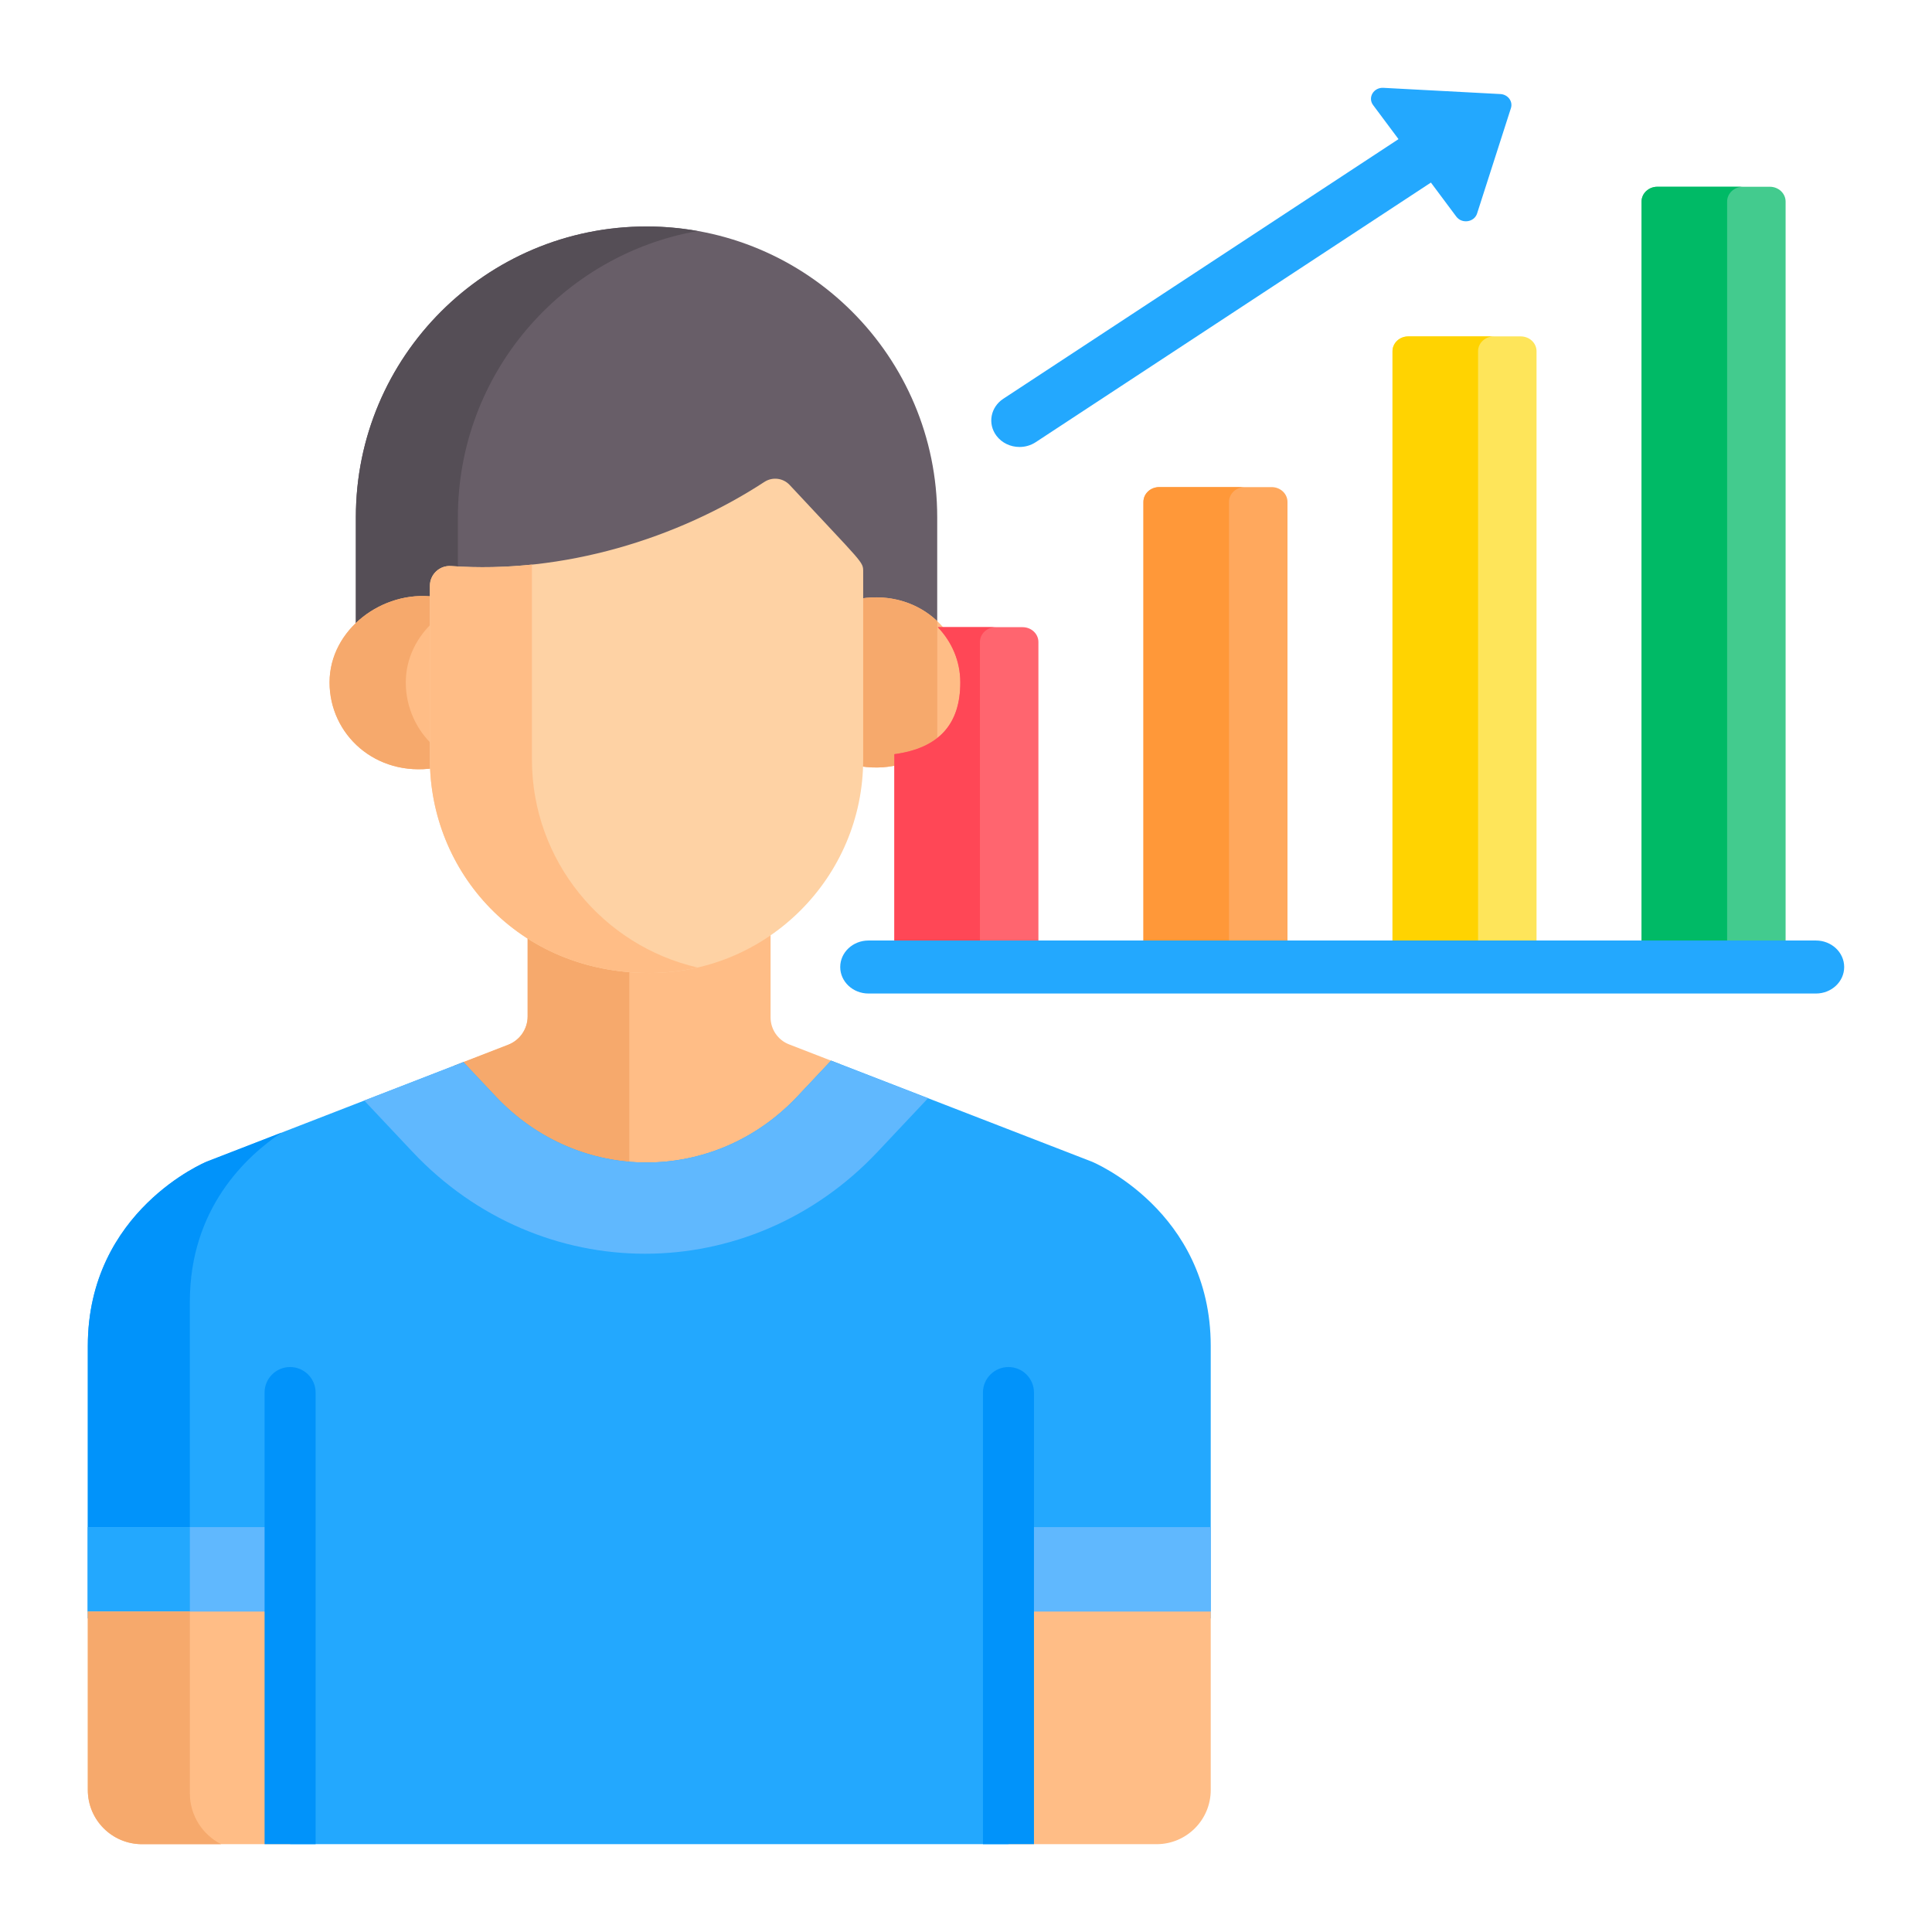 <svg xmlns="http://www.w3.org/2000/svg" width="110" height="110" viewBox="0 0 110 110" fill="none"><path d="M27.642 62.559C32.685 67.919 40.939 67.918 45.983 62.559L47.836 60.59L44.925 59.462C44.291 59.217 43.873 58.606 43.873 57.926V52.866C41.914 54.217 39.541 55.011 36.987 55.011C34.313 55.011 31.964 54.277 30.042 53.049V57.867C30.042 58.583 29.602 59.225 28.934 59.484L25.867 60.673L27.642 62.559Z" fill="#FFBD86"></path><path d="M35.828 54.962C33.632 54.782 31.681 54.096 30.042 53.049V57.867C30.042 58.583 29.602 59.225 28.934 59.484L25.867 60.673L27.642 62.559C29.915 64.974 32.84 66.297 35.829 66.536V54.962H35.828Z" fill="#F6A96C"></path><path d="M48.952 34.447C50.639 34.23 52.325 34.769 53.361 35.75V29.444C53.361 20.304 45.951 12.894 36.811 12.894C27.67 12.894 20.261 20.304 20.261 29.444V35.86C21.36 34.808 23.118 34.21 24.67 34.34V33.934C24.67 33.278 25.23 32.76 25.879 32.81C32.278 33.269 38.596 31.236 43.52 28.02C43.979 27.719 44.588 27.794 44.962 28.195C49.171 32.72 48.952 32.545 48.952 33.136V34.447Z" fill="#685E68"></path><path d="M26.07 29.444C26.07 21.296 31.961 14.527 39.715 13.154C38.772 12.987 37.802 12.894 36.811 12.894C27.671 12.894 20.261 20.304 20.261 29.444V35.86C21.36 34.808 23.118 34.21 24.671 34.34V33.934C24.671 33.278 25.23 32.76 25.879 32.81C25.943 32.814 26.007 32.817 26.07 32.821L26.07 29.444Z" fill="#554E56"></path><path d="M62.167 66.14L47.316 60.388L45.403 62.422C40.677 67.443 32.945 67.443 28.219 62.422L26.384 60.473L11.766 66.14C11.766 66.14 5 68.922 5 76.635V91.756H16.516V105H57.418V91.756H68.934V76.635C68.934 68.921 62.167 66.14 62.167 66.14Z" fill="#23A8FE"></path><path d="M10.809 74.118C10.809 68.791 14.036 65.817 16.033 64.486L11.766 66.14C11.766 66.14 5 68.921 5 76.635V91.756H10.809V74.118Z" fill="#0193FA"></path><path d="M23.484 65.578C30.767 73.317 42.685 73.317 49.968 65.578L52.839 62.527L47.316 60.388L45.403 62.422C40.677 67.443 32.944 67.443 28.219 62.422L26.384 60.473L20.739 62.661L23.484 65.578Z" fill="#60B8FE"></path><path d="M57.417 86.947H68.933V92.143H57.417V86.947Z" fill="#60B8FE"></path><path d="M5 86.947H16.516V92.143H5V86.947Z" fill="#60B8FE"></path><path d="M5 86.947H10.809V92.143H5V86.947Z" fill="#23A8FE"></path><path d="M57.418 105H65.85C67.553 105 68.934 103.619 68.934 101.916V91.756H57.418V105Z" fill="#FFBD86"></path><path d="M8.084 105H16.516V91.756H5V101.916C5 103.619 6.381 105 8.084 105Z" fill="#FFBD86"></path><path d="M10.809 102.104V91.756H5V101.916C5 103.619 6.381 105 8.084 105H12.593C11.536 104.464 10.809 103.37 10.809 102.104Z" fill="#F6A96C"></path><path d="M17.969 105V79.286C17.969 78.484 17.318 77.834 16.516 77.834C15.714 77.834 15.064 78.484 15.064 79.286V105H17.969Z" fill="#0193FA"></path><path d="M58.87 105V79.286C58.87 78.484 58.22 77.834 57.418 77.834C56.615 77.834 55.965 78.484 55.965 79.286V105H58.87Z" fill="#0193FA"></path><path d="M49.024 34.075V43.333C49.024 43.434 49.019 43.533 49.017 43.633C52.293 44.129 54.859 41.761 54.859 38.854C54.859 35.941 52.291 33.585 49.024 34.075Z" fill="#FFBD86"></path><path d="M24.72 43.426V33.978C21.808 33.589 18.763 35.824 18.763 38.854C18.763 41.818 21.377 44.239 24.727 43.732C24.725 43.63 24.72 43.528 24.72 43.426Z" fill="#FFBD86"></path><path d="M53.365 35.367C52.304 34.36 50.763 33.814 49.024 34.075V43.333C49.024 43.434 49.019 43.533 49.017 43.633C50.761 43.897 52.303 43.349 53.365 42.341V35.367Z" fill="#F6A96C"></path><path d="M24.72 42.496C23.714 41.587 23.104 40.284 23.104 38.854C23.104 37.464 23.745 36.243 24.72 35.364V33.978C21.808 33.589 18.763 35.824 18.763 38.854C18.763 41.818 21.377 44.239 24.727 43.732C24.725 43.63 24.72 43.529 24.72 43.426V42.496Z" fill="#F6A96C"></path><path d="M44.962 27.614C44.588 27.213 43.98 27.138 43.52 27.439C38.596 30.655 32.084 32.688 25.686 32.229C25.037 32.18 24.477 32.697 24.477 33.353V43.24C24.477 49.595 29.456 55.398 36.987 55.398C43.692 55.398 49.146 49.944 49.146 43.24V32.555C49.146 31.964 49.171 32.139 44.962 27.614Z" fill="#FED2A4"></path><path d="M30.286 43.24V32.146C28.761 32.305 27.22 32.339 25.686 32.229C25.037 32.18 24.477 32.697 24.477 33.353V43.24C24.477 49.595 29.456 55.398 36.987 55.398C37.926 55.398 38.838 55.288 39.716 55.086C34.322 53.844 30.286 49.006 30.286 43.24Z" fill="#FFBD86"></path><path d="M72.404 27.734H66.001C65.504 27.734 65.102 28.111 65.102 28.577V55.058H73.304V28.577C73.304 28.111 72.901 27.734 72.404 27.734Z" fill="#FFA85D"></path><path d="M70.873 27.734H66.001C65.504 27.734 65.102 28.111 65.102 28.577V55.058H69.974V28.577C69.974 28.111 70.377 27.734 70.873 27.734Z" fill="#FF9839"></path><path d="M86.585 19.153H80.182C79.685 19.153 79.283 19.531 79.283 19.997V55.058H87.484V19.997C87.484 19.531 87.082 19.153 86.585 19.153Z" fill="#FEE55A"></path><path d="M85.054 19.153H80.182C79.685 19.153 79.283 19.531 79.283 19.997V55.058H84.155V19.997C84.155 19.531 84.558 19.153 85.054 19.153Z" fill="#FFD301"></path><path d="M100.765 10.633H94.362C93.866 10.633 93.463 11.011 93.463 11.477V55.058H101.665V11.477C101.665 11.011 101.262 10.633 100.765 10.633Z" fill="#43CB8E"></path><path d="M99.235 10.633H94.362C93.866 10.633 93.463 11.011 93.463 11.477V55.058H98.335V11.477C98.335 11.011 98.738 10.633 99.235 10.633Z" fill="#00BA66"></path><path d="M58.224 35.709H53.395C54.2 36.55 54.676 37.653 54.676 38.854C54.676 41.208 53.488 42.595 50.921 42.94V55.058H59.123V36.553C59.123 36.087 58.72 35.709 58.224 35.709Z" fill="#FF656F"></path><path d="M56.693 35.709H53.395C54.2 36.55 54.676 37.653 54.676 38.854C54.676 41.208 53.488 42.595 50.921 42.94V55.058H55.793V36.553C55.794 36.087 56.196 35.709 56.693 35.709Z" fill="#FF4756"></path><path d="M58.048 25.449C57.541 25.449 57.042 25.224 56.73 24.805C56.22 24.122 56.397 23.181 57.125 22.703L80.153 7.575C80.88 7.097 81.883 7.263 82.393 7.946C82.902 8.629 82.725 9.57 81.998 10.048L58.969 25.176C58.688 25.36 58.367 25.449 58.048 25.449Z" fill="#23A8FE"></path><path d="M103.392 56.567H49.447C48.559 56.567 47.839 55.891 47.839 55.058C47.839 54.225 48.559 53.549 49.447 53.549H103.392C104.28 53.549 105 54.225 105 55.058C105 55.891 104.28 56.567 103.392 56.567Z" fill="#23A8FE"></path><path d="M84.099 12.155L86.025 6.159C86.15 5.772 85.856 5.378 85.425 5.355L78.762 5.001C78.207 4.972 77.86 5.556 78.179 5.983L82.916 12.333C83.235 12.76 83.939 12.655 84.099 12.155Z" fill="#23A8FE"></path></svg>
